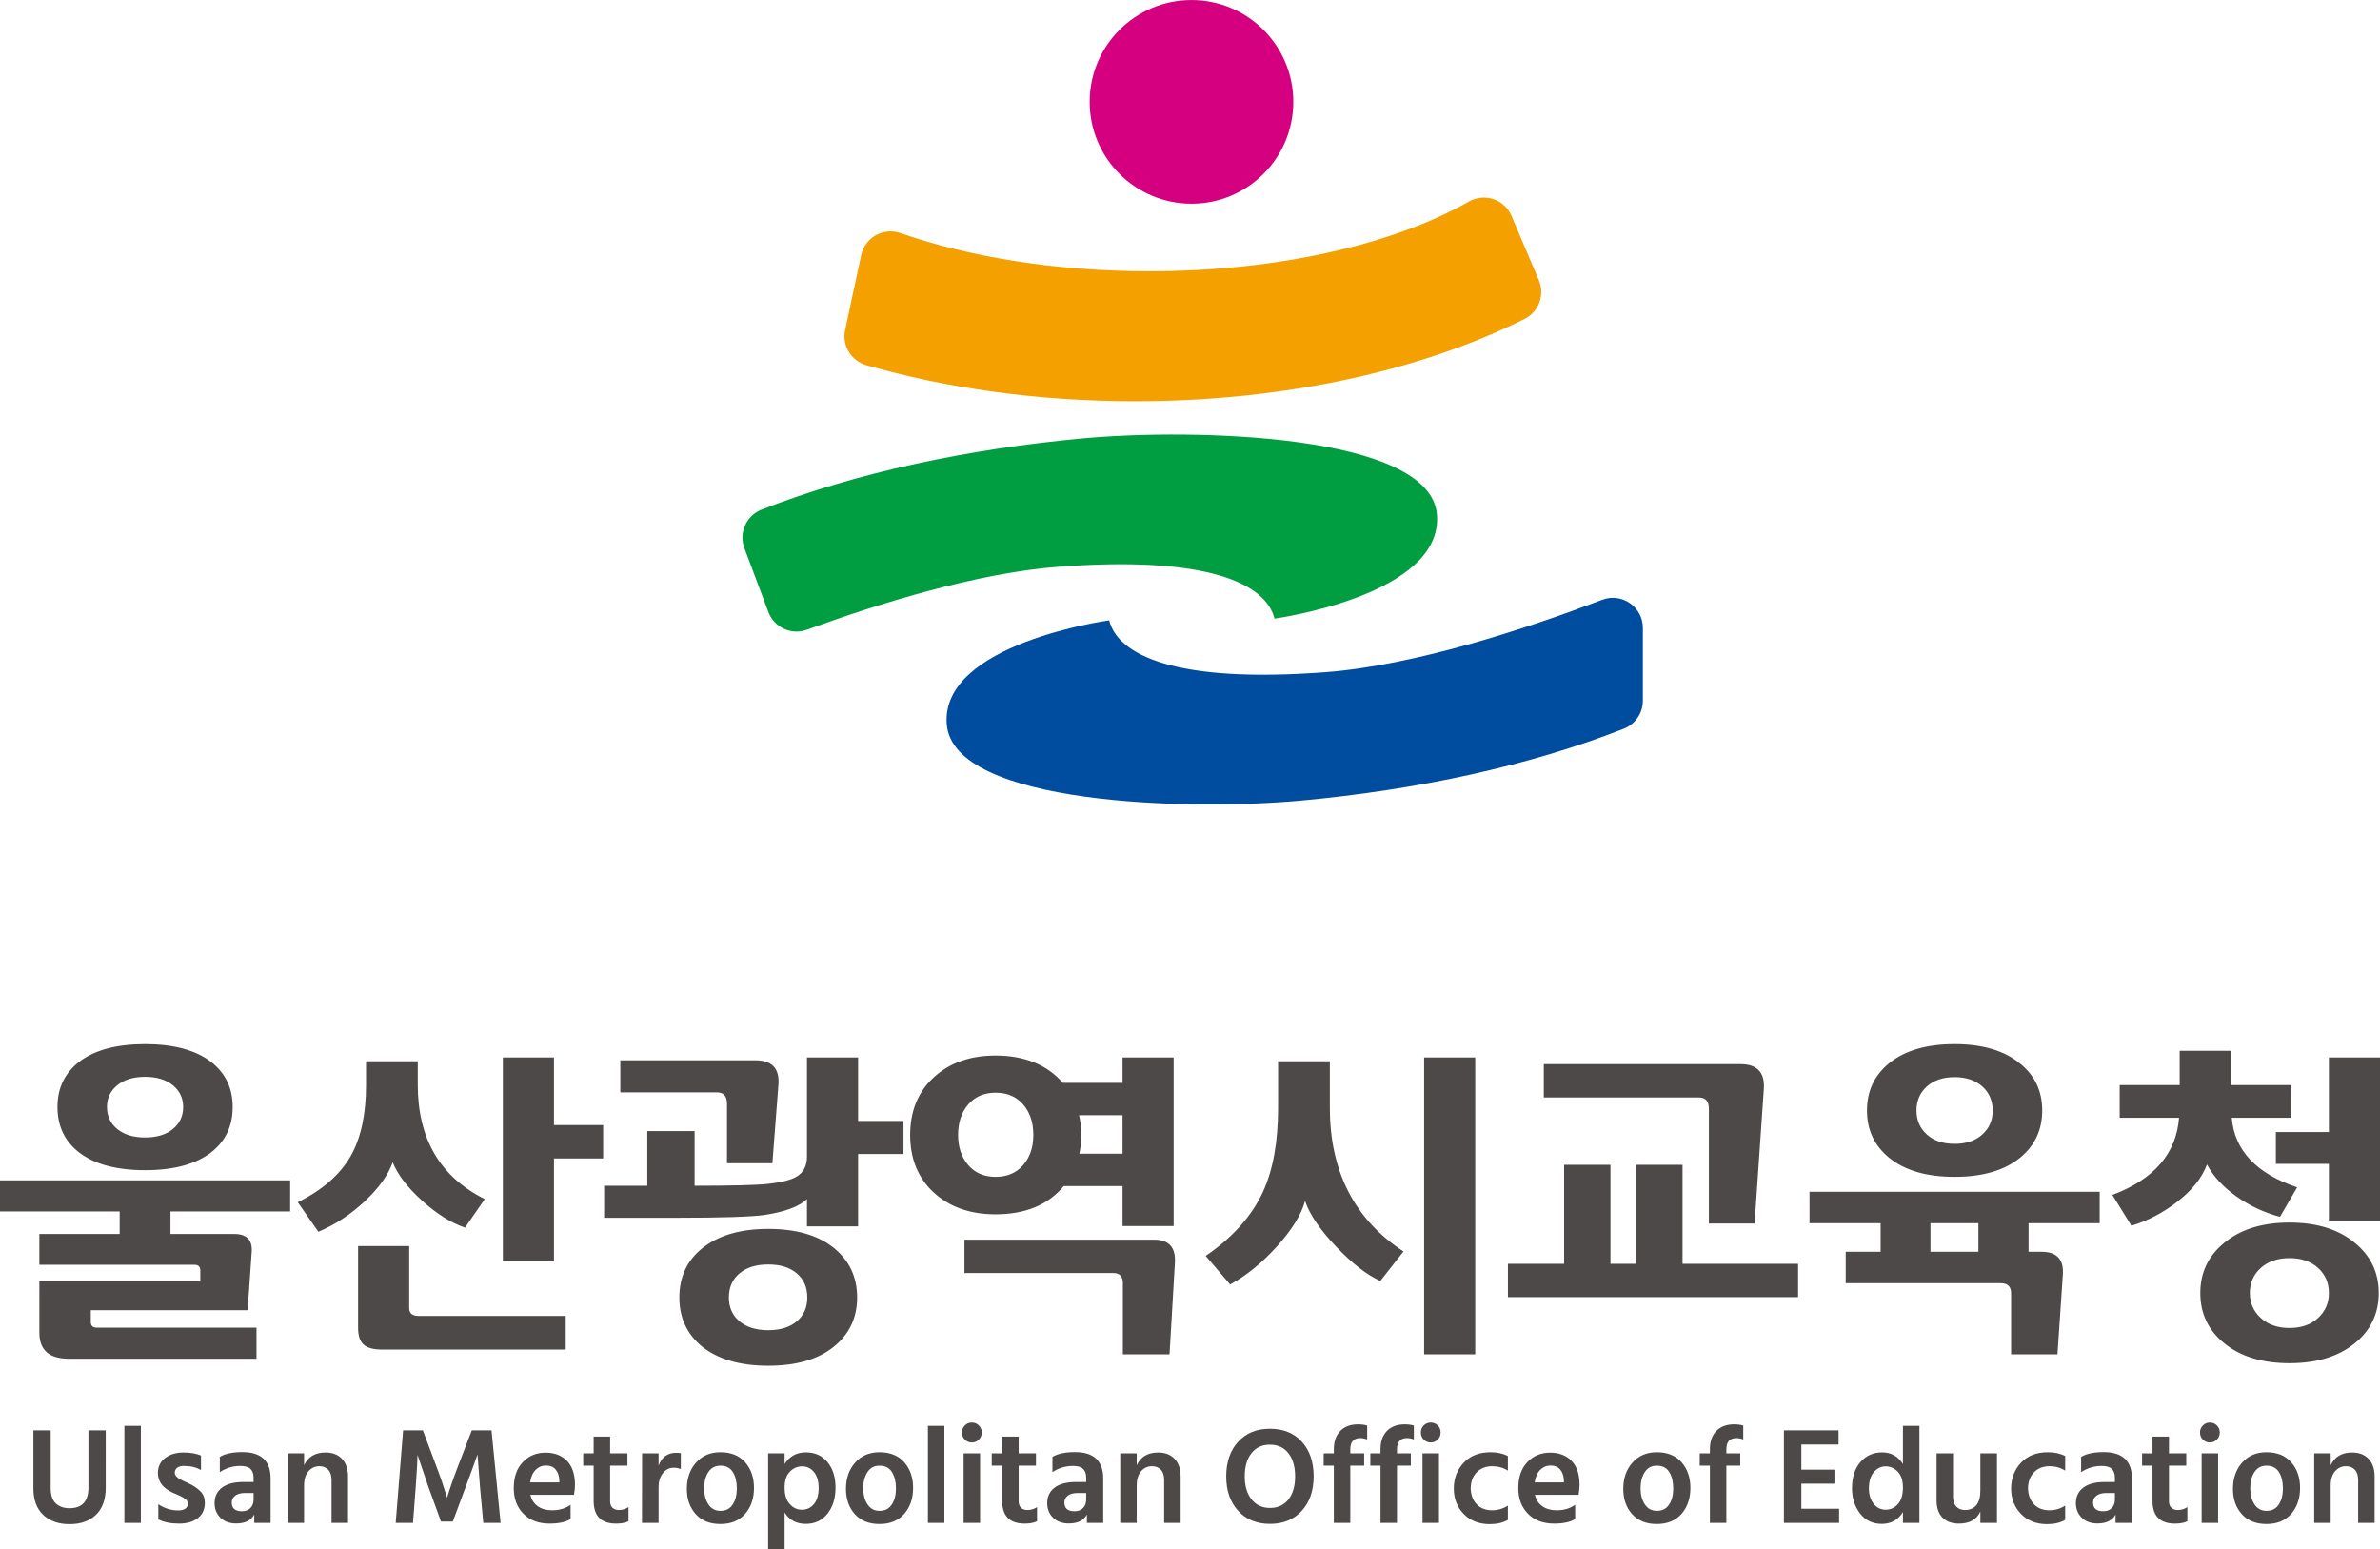 <?xml version="1.0" encoding="UTF-8"?> <svg xmlns="http://www.w3.org/2000/svg" xmlns:xlink="http://www.w3.org/1999/xlink" version="1.2" id="레이어_1" x="0px" y="0px" viewBox="0 0 2048 1333" overflow="visible" xml:space="preserve"> <g> <path fill="#D5007F" d="M1112.906,87.636c0,48.407-39.222,87.629-87.608,87.629c-48.386,0-87.629-39.222-87.629-87.629 c0-48.386,39.242-87.608,87.629-87.608C1073.684,0.028,1112.906,39.25,1112.906,87.636"></path> <g> <path fill="#004DA0" d="M1413.699,540.288c0-18.118-18.14-30.643-35.067-24.173c-64.125,24.422-160.332,56.381-238.193,62.267 c-129.063,9.749-178.534-14.737-185.967-44.608c0,0-145.324,19.788-139.793,89.445c5.533,69.678,209.783,74.394,304.426,65.669 c100.446-9.247,196.612-29.767,278.145-61.87c9.915-3.904,16.448-13.443,16.448-24.088v-62.642H1413.699z"></path> <path fill="#009E41" d="M1236.523,442.826c-5.531-69.678-209.761-74.373-304.405-65.669 c-99.84,9.206-195.485,29.537-276.705,61.307c-13.212,5.177-19.851,19.934-14.841,33.231l20.643,54.962 c4.99,13.297,19.747,20.059,33.064,15.197c62.872-22.899,146.994-48.907,216.484-54.168 c129.063-9.769,178.534,14.736,185.967,44.588C1096.73,532.271,1242.054,512.504,1236.523,442.826"></path> </g> <path fill="#F4A000" d="M988.937,233.378c-80.656,0-154.947-12.254-214.125-32.835c-14.675-5.093-30.518,3.799-33.794,19.016 l-13.776,64.334c-2.881,13.317,5.093,26.552,18.202,30.33c68.968,19.788,147.745,31.019,231.387,31.019 c129.502,0,247.335-26.927,335.215-70.909c12.19-6.117,17.492-20.666,12.149-33.231l-23.525-55.379 c-6.074-14.278-23.253-19.956-36.737-12.274C1199.93,209.937,1100.549,233.378,988.937,233.378"></path> <path fill="#4C4948" d="M90.986,1230.79H76.103v49.141c0,11.893-5.433,17.837-16.302,17.837c-4.806,0-8.703-1.357-11.695-4.075 c-2.994-2.717-4.49-7.105-4.49-13.17v-49.733H28.733v49.851c0,9.922,2.815,17.54,8.446,22.858c5.63,5.315,13.17,7.972,22.621,7.972 c9.687,0,17.305-2.695,22.858-8.09c5.553-5.392,8.328-13.249,8.328-23.565L90.986,1230.79L90.986,1230.79z M121.227,1226.891 h-14.175v83.516h14.175V1226.891L121.227,1226.891z M172.611,1283.356c-2.44-2.519-5.75-4.802-9.922-6.85 c-0.631-0.314-1.497-0.71-2.6-1.183c-1.103-0.473-1.97-0.865-2.597-1.182c-0.631-0.314-1.38-0.688-2.245-1.122 c-0.867-0.433-1.535-0.847-2.008-1.24c-0.473-0.393-0.966-0.844-1.478-1.358c-0.513-0.512-0.867-1.043-1.062-1.595 c-0.197-0.55-0.295-1.14-0.295-1.772c0-1.653,0.687-3.013,2.067-4.075c1.377-1.065,3.287-1.595,5.728-1.595 c5.907,0,10.828,1.182,14.765,3.543v-12.521c-4.015-1.731-9.055-2.6-15.119-2.6c-6.303,0-11.538,1.576-15.711,4.725 c-4.175,3.15-6.26,7.483-6.26,12.995c0,7.403,4.371,13.073,13.113,17.01c0.157,0.08,0.354,0.158,0.591,0.235 c0.235,0.08,0.413,0.16,0.53,0.237c0.118,0.08,0.296,0.158,0.532,0.235c2.204,0.945,3.68,1.596,4.429,1.95s1.792,0.926,3.131,1.713 c1.338,0.788,2.245,1.595,2.717,2.422c0.473,0.827,0.71,1.753,0.71,2.775c0,1.733-0.73,3.093-2.186,4.075 c-1.458,0.988-3.485,1.478-6.083,1.478c-6.143,0-11.854-1.772-17.128-5.315v12.993c4.565,2.442,10.552,3.663,17.955,3.663 c6.692,0,12.048-1.575,16.065-4.725c4.015-3.149,6.025-7.519,6.025-13.113C176.274,1289.144,175.051,1285.877,172.611,1283.356 L172.611,1283.356z M199.425,1292.806c0-2.362,0.984-4.312,2.953-5.847c1.968-1.535,4.802-2.303,8.506-2.303h7.323v5.67 c0,2.994-0.887,5.416-2.658,7.266c-1.77,1.851-4.233,2.775-7.383,2.775C202.336,1300.367,199.425,1297.847,199.425,1292.806 L199.425,1292.806L199.425,1292.806z M218.799,1310.407h14.057v-38.273c0-15.121-8.112-22.681-24.335-22.681 c-8.428,0-14.883,1.38-19.372,4.136v13.112c5.354-3.545,11.222-5.315,17.6-5.315c4.175,0,7.128,0.867,8.86,2.598 c1.732,1.733,2.6,4.253,2.6,7.56v3.663h-8.742c-8.033,0-14.175,1.614-18.428,4.843c-4.253,3.231-6.38,7.678-6.38,13.348 c0,5.041,1.673,9.215,5.02,12.521c3.348,3.307,7.856,4.962,13.526,4.962c7.637,0,12.835-2.557,15.593-7.678L218.799,1310.407 L218.799,1310.407z M299.477,1270.598c0-6.615-1.732-11.733-5.197-15.356c-3.466-3.622-8.191-5.433-14.175-5.433 c-8.901,0-15.044,3.663-18.428,10.986v-10.277h-14.175v59.89h14.175v-32.131c0-5.354,1.259-9.467,3.78-12.344 c2.519-2.873,5.63-4.312,9.332-4.312c3.228,0,5.79,1.005,7.678,3.013c1.89,2.008,2.835,4.981,2.835,8.92v36.855h14.175V1270.598 L299.477,1270.598z M357.749,1279.341c1.022-14.49,1.535-23.665,1.535-27.523l9.333,27.523l10.868,29.886h10.158l11.105-29.886 c3.937-10.473,7.323-19.766,10.158-27.878l2.127,27.878l2.835,31.067h14.885l-7.798-79.618h-17.01l-11.103,28.94 c-4.332,11.183-7.719,20.87-10.16,29.061l-1.062-3.662c-0.71-2.362-1.891-5.966-3.545-10.808c-1.653-4.844-3.426-9.706-5.315-14.59 l-10.868-28.94h-17.01l-6.38,79.618h14.883L357.749,1279.341L357.749,1279.341z M490.994,1294.816 c-4.332,3.15-9.647,4.724-15.947,4.724c-4.884,0-8.96-1.14-12.226-3.427c-3.268-2.282-5.416-5.589-6.438-9.923h37.565 c0.55-3.465,0.827-6.299,0.827-8.504c0-9.055-2.285-15.948-6.85-20.673c-4.568-4.725-10.751-7.088-18.546-7.088 c-7.795,0-14.293,2.718-19.49,8.151c-5.198,5.433-7.797,12.916-7.797,22.443c0,8.977,2.755,16.302,8.268,21.972 c5.51,5.67,13.033,8.506,22.563,8.506c7.874,0,13.898-1.3,18.072-3.898L490.994,1294.816L490.994,1294.816z M478.178,1264.515 c1.93,2.323,2.971,5.416,3.131,9.273v1.773h-25.161c0.708-4.725,2.303-8.328,4.783-10.808c2.481-2.481,5.415-3.722,8.8-3.722 C473.433,1261.031,476.247,1262.193,478.178,1264.515L478.178,1264.515z M540.844,1296.824c-2.52,1.653-5.277,2.48-8.268,2.48 c-2.362,0-4.215-0.649-5.553-1.95c-1.34-1.3-2.008-3.207-2.008-5.729v-30.478h14.883v-10.63h-14.883v-14.413h-14.175v14.413h-8.977 v10.63h8.977v30.241c0,13.073,6.457,19.61,19.373,19.61c4.33,0,7.874-0.669,10.63-2.008L540.844,1296.824L540.844,1296.824z M566.714,1279.458c0-4.724,1.22-8.662,3.662-11.812c2.44-3.149,5.592-4.725,9.45-4.725c2.205,0,4.213,0.396,6.025,1.182v-13.703 c-1.023-0.235-2.362-0.354-4.015-0.354c-7.325,0-12.365,3.702-15.121,11.103v-10.63h-14.175l-0.118,59.89h14.293L566.714,1279.458 L566.714,1279.458z M641.252,1258.254c-5.041-5.788-12.168-8.682-21.381-8.682c-8.664,0-15.633,2.975-20.908,8.92 c-5.276,5.946-7.915,13.486-7.915,22.62c0,8.821,2.54,16.066,7.62,21.735c5.08,5.671,12.147,8.506,21.203,8.506 c9.134,0,16.243-2.912,21.323-8.742c5.08-5.828,7.62-13.27,7.62-22.326C648.812,1271.387,646.29,1264.043,641.252,1258.254 L641.252,1258.254z M609.534,1266.701c2.4-3.7,5.847-5.553,10.335-5.553c4.883,0,8.464,1.832,10.75,5.493 c2.283,3.662,3.426,8.368,3.426,14.117c0,5.593-1.182,10.2-3.543,13.821c-2.363,3.623-5.868,5.435-10.513,5.435 c-4.49,0-7.956-1.849-10.395-5.553c-2.442-3.7-3.663-8.307-3.663-13.82C605.93,1275.049,607.131,1270.404,609.534,1266.701 L609.534,1266.701z M675.152,1301.431c4.095,6.536,10.16,9.803,18.193,9.803c7.874,0,14.116-2.932,18.723-8.8 c4.607-5.865,6.91-13.29,6.91-22.266c0-9.136-2.303-16.497-6.91-22.09c-4.607-5.592-10.808-8.387-18.606-8.387 c-7.955,0-14.057,3.348-18.31,10.04v-9.212h-14.175v82.453h14.175L675.152,1301.431L675.152,1301.431z M690.272,1261.739 c4.094,0,7.48,1.636,10.16,4.902c2.677,3.27,4.015,7.855,4.015,13.762c0,5.907-1.34,10.495-4.015,13.762 c-2.68,3.268-6.143,4.902-10.395,4.902c-4.096,0-7.6-1.653-10.513-4.962c-2.915-3.307-4.371-7.992-4.371-14.057 c0-6.063,1.495-10.633,4.49-13.703C682.633,1263.274,686.177,1261.739,690.272,1261.739L690.272,1261.739z M778.159,1258.254 c-5.041-5.788-12.168-8.682-21.381-8.682c-8.665,0-15.633,2.975-20.908,8.92c-5.277,5.946-7.915,13.486-7.915,22.62 c0,8.821,2.54,16.066,7.62,21.735c5.08,5.671,12.147,8.506,21.203,8.506c9.135,0,16.242-2.912,21.322-8.742 c5.08-5.828,7.62-13.27,7.62-22.326C785.719,1271.387,783.197,1264.043,778.159,1258.254L778.159,1258.254z M746.441,1266.701 c2.402-3.7,5.847-5.553,10.335-5.553c4.883,0,8.464,1.832,10.75,5.493c2.283,3.662,3.426,8.368,3.426,14.117 c0,5.593-1.18,10.2-3.543,13.821c-2.363,3.623-5.868,5.435-10.513,5.435c-4.488,0-7.956-1.849-10.395-5.553 c-2.442-3.7-3.662-8.307-3.662-13.82C742.84,1275.049,744.038,1270.404,746.441,1266.701L746.441,1266.701z M812.65,1226.891 h-14.175v83.516h14.175V1226.891L812.65,1226.891z M843.363,1250.518h-14.175v59.89h14.175V1250.518L843.363,1250.518z M842.301,1226.536c-1.653-1.653-3.663-2.48-6.025-2.48s-4.37,0.827-6.023,2.48c-1.655,1.653-2.481,3.662-2.481,6.025 c0,2.44,0.827,4.489,2.481,6.142c1.653,1.653,3.662,2.48,6.023,2.48s4.371-0.827,6.025-2.48c1.653-1.653,2.48-3.702,2.48-6.142 C844.781,1230.198,843.954,1228.191,842.301,1226.536L842.301,1226.536z M892.386,1296.824c-2.52,1.653-5.277,2.48-8.268,2.48 c-2.362,0-4.215-0.649-5.553-1.95c-1.34-1.3-2.008-3.207-2.008-5.729v-30.478h14.883v-10.63h-14.883v-14.413h-14.175v14.413h-8.978 v10.63h8.978v30.241c0,13.073,6.457,19.61,19.373,19.61c4.33,0,7.872-0.669,10.63-2.008L892.386,1296.824L892.386,1296.824z M915.891,1292.806c0-2.362,0.984-4.312,2.953-5.847c1.967-1.535,4.802-2.303,8.506-2.303h7.323v5.67 c0,2.994-0.887,5.416-2.657,7.266c-1.772,1.851-4.236,2.775-7.385,2.775C918.804,1300.367,915.891,1297.847,915.891,1292.806 L915.891,1292.806L915.891,1292.806z M935.265,1310.407h14.057v-38.273c0-15.121-8.112-22.681-24.333-22.681 c-8.429,0-14.885,1.38-19.373,4.136v13.112c5.354-3.545,11.222-5.315,17.601-5.315c4.173,0,7.127,0.867,8.86,2.598 c1.731,1.733,2.597,4.253,2.597,7.56v3.663h-8.742c-8.032,0-14.175,1.614-18.428,4.843c-4.252,3.231-6.378,7.678-6.378,13.348 c0,5.041,1.672,9.215,5.02,12.521c3.345,3.307,7.855,4.962,13.525,4.962c7.637,0,12.835-2.557,15.593-7.678L935.265,1310.407 L935.265,1310.407z M1015.945,1270.598c0-6.615-1.733-11.733-5.198-15.356c-3.466-3.622-8.191-5.433-14.175-5.433 c-8.9,0-15.043,3.663-18.428,10.986v-10.277h-14.175v59.89h14.175v-32.131c0-5.354,1.26-9.467,3.78-12.344 c2.519-2.873,5.63-4.312,9.333-4.312c3.227,0,5.788,1.005,7.677,3.013c1.891,2.008,2.836,4.981,2.836,8.92v36.855h14.175V1270.598 L1015.945,1270.598z M1120.246,1240.536c-6.775-7.443-15.948-11.165-27.523-11.165c-11.421,0-20.537,3.741-27.348,11.223 c-6.812,7.482-10.217,17.405-10.217,29.767c0,12.286,3.427,22.17,10.277,29.65c6.852,7.483,15.986,11.222,27.405,11.222 c11.417,0,20.533-3.739,27.348-11.222c6.81-7.48,10.217-17.365,10.217-29.65 C1130.403,1257.921,1127.018,1247.978,1120.246,1240.536L1120.246,1240.536z M1076.893,1250.399 c3.857-4.883,9.134-7.323,15.828-7.323c6.772,0,12.087,2.44,15.947,7.323c3.858,4.885,5.79,11.538,5.79,19.963 c0,8.428-1.931,15.062-5.79,19.903c-3.858,4.845-9.135,7.266-15.828,7.266c-6.615,0-11.892-2.44-15.83-7.325 c-3.938-4.88-5.907-11.495-5.907-19.845C1071.103,1261.936,1073.032,1255.282,1076.893,1250.399L1076.893,1250.399z M1173.873,1250.518h-11.93v-3.426c0-6.457,2.874-9.687,8.623-9.687c1.891,0,3.858,0.396,5.906,1.182v-11.93 c-2.205-0.708-4.805-1.065-7.795-1.065c-6.538,0-11.656,1.891-15.357,5.671c-3.703,3.78-5.553,9.018-5.553,15.71v3.545h-8.742 v10.63h8.742v49.26h14.175v-49.26h11.93L1173.873,1250.518L1173.873,1250.518z M1214.037,1250.518h-11.932v-3.426 c0-6.457,2.875-9.687,8.625-9.687c1.89,0,3.857,0.396,5.905,1.182v-11.93c-2.205-0.708-4.805-1.065-7.797-1.065 c-6.538,0-11.656,1.891-15.356,5.671c-3.703,3.78-5.552,9.018-5.552,15.71v3.545h-8.742v10.63h8.742v49.26h14.175v-49.26h11.932 L1214.037,1250.518L1214.037,1250.518z M1238.252,1250.518h-14.175v59.89h14.175V1250.518L1238.252,1250.518z M1237.189,1226.536 c-1.653-1.653-3.662-2.48-6.025-2.48c-2.362,0-4.37,0.827-6.024,2.48s-2.48,3.662-2.48,6.025c0,2.44,0.827,4.489,2.48,6.142 c1.653,1.653,3.662,2.48,6.024,2.48c2.363,0,4.371-0.827,6.025-2.48c1.653-1.653,2.48-3.702,2.48-6.142 C1239.67,1230.198,1238.844,1228.191,1237.189,1226.536L1237.189,1226.536z M1297.552,1295.524 c-4.176,2.678-8.703,4.015-13.586,4.015c-5.593,0-10.021-1.73-13.288-5.197c-3.27-3.465-4.982-8.033-5.14-13.703 c0.078-5.748,1.81-10.355,5.198-13.821c3.384-3.465,7.835-5.198,13.348-5.198c5.039,0,9.527,1.261,13.466,3.78v-12.521 c-4.096-2.204-9.058-3.307-14.885-3.307c-9.765,0-17.463,2.993-23.093,8.977c-5.633,5.986-8.488,13.35-8.565,22.091 c0,8.9,2.854,16.262,8.565,22.09c5.709,5.828,13.17,8.74,22.385,8.74c6.219,0,11.417-1.22,15.593-3.66L1297.552,1295.524 L1297.552,1295.524z M1355.433,1294.816c-4.333,3.15-9.648,4.724-15.948,4.724c-4.885,0-8.959-1.14-12.226-3.427 c-3.27-2.282-5.415-5.589-6.437-9.923h37.565c0.55-3.465,0.827-6.299,0.827-8.504c0-9.055-2.285-15.948-6.852-20.673 c-4.568-4.725-10.75-7.088-18.546-7.088s-14.292,2.718-19.491,8.151c-5.197,5.433-7.795,12.916-7.795,22.443 c0,8.977,2.755,16.302,8.268,21.972c5.51,5.67,13.033,8.506,22.563,8.506c7.875,0,13.899-1.3,18.075-3.898L1355.433,1294.816 L1355.433,1294.816z M1342.615,1264.515c1.93,2.323,2.972,5.416,3.131,9.273v1.773h-25.161c0.708-4.725,2.305-8.328,4.785-10.808 c2.48-2.481,5.413-3.722,8.8-3.722C1337.87,1261.031,1340.684,1262.193,1342.615,1264.515L1342.615,1264.515z M1447.041,1258.254 c-5.041-5.788-12.165-8.682-21.381-8.682c-8.663,0-15.633,2.975-20.907,8.92c-5.278,5.946-7.915,13.486-7.915,22.62 c0,8.821,2.539,16.066,7.619,21.735c5.08,5.671,12.147,8.506,21.203,8.506c9.136,0,16.244-2.912,21.322-8.742 c5.08-5.828,7.62-13.27,7.62-22.326C1454.601,1271.387,1452.081,1264.043,1447.041,1258.254L1447.041,1258.254z M1415.323,1266.701 c2.402-3.7,5.848-5.553,10.335-5.553c4.883,0,8.466,1.832,10.751,5.493c2.282,3.662,3.425,8.368,3.425,14.117 c0,5.593-1.182,10.2-3.543,13.821c-2.362,3.623-5.868,5.435-10.513,5.435c-4.488,0-7.955-1.849-10.395-5.553 c-2.442-3.7-3.662-8.307-3.662-13.82C1411.721,1275.049,1412.92,1270.404,1415.323,1266.701L1415.323,1266.701z M1497.479,1250.518 h-11.93v-3.426c0-6.457,2.874-9.687,8.623-9.687c1.891,0,3.857,0.396,5.906,1.182v-11.93c-2.205-0.708-4.805-1.065-7.797-1.065 c-6.538,0-11.656,1.891-15.356,5.671c-3.703,3.78-5.553,9.018-5.553,15.71v3.545h-8.742v10.63h8.742v49.26h14.175v-49.26h11.93 L1497.479,1250.518L1497.479,1250.518z M1582.563,1298.241h-32.485v-21.618h28.468v-12.048h-28.468v-21.617h32.012v-12.168h-47.016 v79.618h47.488v-12.167H1582.563z M1612.389,1266.759c2.795-3.345,6.24-5.02,10.335-5.02c3.858,0,7.284,1.518,10.278,4.548 c2.992,3.032,4.488,7.581,4.488,13.643c0,6.223-1.418,10.967-4.253,14.235c-2.835,3.268-6.38,4.902-10.633,4.902 c-4.096,0-7.52-1.692-10.277-5.08c-2.758-3.384-4.135-7.797-4.135-13.23C1608.196,1274.774,1609.593,1270.107,1612.389,1266.759 L1612.389,1266.759z M1651.667,1226.891h-14.175v32.84c-4.176-6.692-10.16-10.04-17.955-10.04c-7.56,0-13.762,2.775-18.606,8.328 c-4.842,5.55-7.263,13.053-7.263,22.503c0,8.504,2.303,15.753,6.91,21.736c4.607,5.985,10.847,8.977,18.723,8.977 c8.033,0,14.096-3.384,18.193-10.16v9.333h14.175L1651.667,1226.891L1651.667,1226.891z M1718.407,1250.518h-14.295v32.131 c0,5.593-1.162,9.765-3.485,12.522c-2.323,2.758-5.533,4.135-9.627,4.135c-3.23,0-5.77-0.984-7.62-2.953 c-1.851-1.968-2.776-4.843-2.776-8.623v-37.211h-14.175v40.518c0,6.378,1.693,11.3,5.08,14.765 c3.387,3.466,8.11,5.198,14.175,5.198c9.136,0,15.278-3.465,18.428-10.395v9.804h14.295V1250.518L1718.407,1250.518z M1777.115,1295.524c-4.175,2.678-8.702,4.015-13.583,4.015c-5.593,0-10.023-1.73-13.29-5.197 c-3.268-3.465-4.982-8.033-5.14-13.703c0.077-5.748,1.81-10.355,5.198-13.821c3.384-3.465,7.834-5.198,13.347-5.198 c5.04,0,9.528,1.261,13.466,3.78v-12.521c-4.096-2.204-9.057-3.307-14.883-3.307c-9.766,0-17.465,2.993-23.095,8.977 c-5.631,5.986-8.486,13.35-8.563,22.091c0,8.9,2.854,16.262,8.563,22.09s13.173,8.74,22.386,8.74c6.219,0,11.417-1.22,15.592-3.66 L1777.115,1295.524L1777.115,1295.524z M1801.094,1292.806c0-2.362,0.984-4.312,2.953-5.847c1.967-1.535,4.802-2.303,8.504-2.303 h7.325v5.67c0,2.994-0.887,5.416-2.658,7.266c-1.772,1.851-4.233,2.775-7.382,2.775 C1804.006,1300.367,1801.094,1297.847,1801.094,1292.806L1801.094,1292.806L1801.094,1292.806z M1820.467,1310.407h14.057v-38.273 c0-15.121-8.112-22.681-24.333-22.681c-8.428,0-14.883,1.38-19.373,4.136v13.112c5.355-3.545,11.222-5.315,17.601-5.315 c4.173,0,7.127,0.867,8.86,2.598c1.732,1.733,2.6,4.253,2.6,7.56v3.663h-8.742c-8.033,0-14.175,1.614-18.428,4.843 c-4.253,3.231-6.38,7.678-6.38,13.348c0,5.041,1.673,9.215,5.02,12.521c3.345,3.307,7.855,4.962,13.526,4.962 c7.637,0,12.834-2.557,15.592-7.678V1310.407L1820.467,1310.407z M1882.248,1296.824c-2.523,1.653-5.278,2.48-8.27,2.48 c-2.362,0-4.213-0.649-5.55-1.95c-1.341-1.3-2.01-3.207-2.01-5.729v-30.478h14.885v-10.63h-14.885v-14.413h-14.175v14.413h-8.977 v10.63h8.977v30.241c0,13.073,6.458,19.61,19.373,19.61c4.33,0,7.875-0.669,10.633-2.008L1882.248,1296.824L1882.248,1296.824z M1908.706,1250.518h-14.175v59.89h14.175V1250.518L1908.706,1250.518z M1907.643,1226.536c-1.653-1.653-3.662-2.48-6.023-2.48 s-4.371,0.827-6.025,2.48s-2.48,3.662-2.48,6.025c0,2.44,0.827,4.489,2.48,6.142c1.653,1.653,3.663,2.48,6.025,2.48 s4.37-0.827,6.023-2.48c1.653-1.653,2.481-3.702,2.481-6.142C1910.125,1230.198,1909.296,1228.191,1907.643,1226.536 L1907.643,1226.536z M1971.668,1258.254c-5.041-5.788-12.168-8.682-21.381-8.682c-8.663,0-15.633,2.975-20.907,8.92 c-5.278,5.946-7.915,13.486-7.915,22.62c0,8.821,2.539,16.066,7.619,21.735c5.08,5.671,12.147,8.506,21.203,8.506 c9.135,0,16.245-2.912,21.322-8.742c5.08-5.828,7.62-13.27,7.62-22.326C1979.228,1271.387,1976.708,1264.043,1971.668,1258.254 L1971.668,1258.254z M1939.95,1266.701c2.402-3.7,5.847-5.553,10.335-5.553c4.883,0,8.464,1.832,10.751,5.493 c2.282,3.662,3.425,8.368,3.425,14.117c0,5.593-1.182,10.2-3.543,13.821c-2.362,3.623-5.868,5.435-10.513,5.435 c-4.488,0-7.955-1.849-10.395-5.553c-2.442-3.7-3.662-8.307-3.662-13.82C1936.348,1275.049,1937.547,1270.404,1939.95,1266.701 L1939.95,1266.701z M2043.369,1270.598c0-6.615-1.732-11.733-5.197-15.356c-3.466-3.622-8.191-5.433-14.175-5.433 c-8.9,0-15.044,3.663-18.428,10.986v-10.277h-14.175v59.89h14.175v-32.131c0-5.354,1.259-9.467,3.78-12.344 c2.519-2.873,5.63-4.312,9.333-4.312c3.227,0,5.788,1.005,7.677,3.013c1.891,2.008,2.835,4.981,2.835,8.92v36.855h14.175V1270.598 L2043.369,1270.598z"></path> <path fill="#4C4948" d="M181.663,913.734c-13.296-10.198-32.235-15.298-56.821-15.298c-24.585,0-43.53,5.101-56.819,15.298 c-12.387,9.655-18.577,22.583-18.577,38.79c0,16.391,6.19,29.413,18.577,39.064c13.291,10.201,32.235,15.298,56.819,15.298 c24.587,0,43.524-5.097,56.821-15.298c12.382-9.651,18.577-22.673,18.577-39.064C200.238,936.319,194.045,923.389,181.663,913.734 L181.663,913.734L181.663,913.734z M249.683,1015.629H0v26.771h102.986v19.396H33.872v26.498h133.583 c3.278,0,4.916,1.639,4.916,4.916v9.014H33.874v44.528c0,14.931,8.469,22.401,25.406,22.401h161.447v-26.771H83.318 c-3.461,0-5.189-1.639-5.189-4.918v-10.107h134.949l3.551-50.538c0.545-10.012-4.464-15.024-15.026-15.024h-54.908V1042.4h102.987 V1015.629L249.683,1015.629z M148.745,971.511c-5.92,4.827-13.889,7.24-23.904,7.24c-10.017,0-17.987-2.412-23.903-7.24 c-5.92-4.822-8.88-11.153-8.88-18.985c0-7.649,2.96-13.885,8.88-18.713c5.916-4.823,13.885-7.238,23.903-7.238 c10.015,0,17.984,2.415,23.904,7.238c5.916,4.827,8.877,11.064,8.877,18.713C157.622,960.358,154.661,966.689,148.745,971.511 L148.745,971.511z M519.035,968.096h-42.341v-58.186h-43.982v175.379h43.982V996.78h42.341V968.096L519.035,968.096z M359.499,933.404v-20.216h-44.528v20.762c0,24.953-4.37,45.167-13.112,60.645c-9.108,16.028-24.312,29.324-45.622,39.884 l17.757,25.406c14.568-6.19,27.906-14.978,40.019-26.362c12.11-11.381,20.079-22.538,23.904-33.464 c4.188,10.564,12.565,21.538,25.132,32.918c12.565,11.384,24.949,19.17,37.151,23.356l16.938-24.586 C378.711,1012.624,359.499,979.843,359.499,933.404L359.499,933.404L359.499,933.404z M486.8,1132.276H360.047 c-5.285,0-7.922-2.281-7.922-6.83v-53.269h-43.982v70.206c0,6.919,1.591,11.788,4.781,14.614c3.185,2.822,8.421,4.234,15.707,4.234 H486.8L486.8,1132.276L486.8,1132.276z M777.459,964.546h-39.064v-54.636h-43.981v85.231c0,8.194-3.098,14.026-9.288,17.483 c-4.737,2.731-12.75,4.738-24.038,6.01c-10.382,1.093-31.509,1.639-63.377,1.639v-46.985h-40.703v46.987h-37.153v27.591h61.465 c39.516,0,65.105-0.82,76.763-2.459c17.663-2.733,29.776-7.282,36.331-13.658v23.492h43.981v-62.283h39.064V964.546 L777.459,964.546z M650.159,912.37H533.786v27.59h83.318c5.643,0,8.469,3.279,8.469,9.835v51.083h39.064l5.192-67.474 C670.92,919.381,664.365,912.37,650.159,912.37L650.159,912.37L650.159,912.37z M717.36,1073.68 c-13.48-10.834-32.236-16.255-56.275-16.255c-24.04,0-42.983,5.558-56.821,16.663c-13.113,10.565-19.668,24.68-19.668,42.343 c0,17.483,6.555,31.594,19.668,42.343c13.837,10.927,32.781,16.389,56.821,16.389c24.038,0,42.795-5.419,56.275-16.252 c13.474-10.838,20.213-24.995,20.213-42.478C737.575,1098.768,730.835,1084.517,717.36,1073.68L717.36,1073.68z M685.672,1136.92 c-6.01,5.096-14.206,7.648-24.586,7.648c-10.382,0-18.624-2.552-24.723-7.648c-6.103-5.102-9.152-11.93-9.152-20.488 c0-8.743,3.048-15.661,9.152-20.762c6.099-5.096,14.341-7.649,24.723-7.649c10.38,0,18.574,2.553,24.586,7.649 c6.01,5.101,9.014,12.019,9.014,20.762C694.686,1124.99,691.682,1131.818,685.672,1136.92L685.672,1136.92z M1009.931,909.911 h-43.982v21.855h-51.358c-13.658-15.661-32.963-23.493-57.913-23.493c-21.853,0-39.566,6.24-53.131,18.713 c-13.569,12.475-20.353,29.003-20.353,49.581c0,20.583,6.784,37.109,20.353,49.581c13.565,12.478,31.279,18.713,53.131,18.713 c25.678,0,45.254-8.101,58.735-24.312h50.537v34.42h43.982L1009.931,909.911L1009.931,909.911z M993.268,1066.712h-163.36v28.683 h128.12c5.464,0,8.195,2.915,8.195,8.742v61.191h40.158l4.644-78.948C1011.749,1073.269,1005.833,1066.712,993.268,1066.712 L993.268,1066.712L993.268,1066.712z M928.799,992.684c1.093-5.097,1.639-10.471,1.639-16.118c0-6.01-0.641-11.654-1.913-16.937 h37.425v33.055H928.799L928.799,992.684z M880.446,1002.516c-5.831,6.741-13.752,10.108-23.767,10.108 c-9.834,0-17.667-3.367-23.493-10.108c-5.829-6.735-8.742-15.387-8.742-25.951c0-10.743,2.912-19.485,8.742-26.225 c5.827-6.737,13.659-10.109,23.493-10.109c10.015,0,17.936,3.372,23.767,10.109c5.827,6.74,8.742,15.48,8.742,26.225 C889.188,987.129,886.273,995.782,880.446,1002.516L880.446,1002.516z M1269.449,909.911h-43.981v255.419h43.981V909.911 L1269.449,909.911z M1144.334,953.072v-39.884h-44.528v39.884c0,29.504-4.371,53.725-13.113,72.665 c-9.655,20.761-26.045,39.062-49.17,54.908l21.033,24.586c14.022-7.648,27.454-18.577,40.295-32.781 c12.839-14.206,20.899-27.223,24.176-39.064c3.825,11.474,12.654,24.497,26.498,39.064c13.837,14.572,26.588,24.498,38.244,29.776 l19.943-25.405C1165.458,1049.14,1144.334,1007.891,1144.334,953.072L1144.334,953.072L1144.334,953.072z M1497.549,915.647 h-169.096v28.684h133.583c5.643,0,8.469,3.278,8.469,9.834v98.616h39.336l7.922-115.553 C1518.857,922.844,1512.118,915.647,1497.549,915.647L1497.549,915.647L1497.549,915.647z M1547.268,1087.474h-99.436v-85.23 h-39.884v85.23h-22.128v-85.23h-39.884v85.23h-48.35v28.682h249.682L1547.268,1087.474L1547.268,1087.474z M1738.216,915.101 c-13.478-11.107-32.234-16.664-56.273-16.664c-24.04,0-42.799,5.464-56.275,16.391c-12.75,10.38-19.123,23.949-19.123,40.704 c0,16.759,6.373,30.322,19.123,40.703c13.476,10.927,32.235,16.391,56.275,16.391s42.795-5.464,56.273-16.391 c12.746-10.38,19.123-23.945,19.123-40.703C1757.34,938.776,1750.964,925.302,1738.216,915.101L1738.216,915.101L1738.216,915.101z M1806.785,1025.464h-249.682v27.045h61.191v24.586h-30.049v27.045h133.583c5.827,0,8.742,2.915,8.742,8.742v52.449h39.884 l4.644-68.566c0.908-13.113-5.192-19.669-18.303-19.669h-11.2v-24.586h61.191L1806.785,1025.464L1806.785,1025.464z M1705.846,976.155c-5.92,5.375-13.889,8.06-23.903,8.06c-10.019,0-17.988-2.685-23.904-8.06 c-5.92-5.368-8.879-12.246-8.879-20.624c0-8.373,2.957-15.252,8.879-20.624c5.916-5.37,13.885-8.06,23.904-8.06 c10.012,0,17.982,2.69,23.903,8.06c5.917,5.374,8.88,12.25,8.88,20.624C1714.726,963.908,1711.763,970.787,1705.846,976.155 L1705.846,976.155z M1661.182,1077.093v-24.585h41.25v24.586L1661.182,1077.093L1661.182,1077.093z M2048,909.911h-43.983v64.196 h-45.62v27.317h45.62v48.898H2048V909.911L2048,909.911z M1920.425,961.814h51.084v-28.137h-51.904v-29.504h-43.982v29.504h-51.63 v28.137h51.083c-2.369,30.78-21.492,52.907-57.367,66.382l16.391,26.498c14.385-4.371,27.769-11.426,40.156-21.171 c12.383-9.741,20.669-20.258,24.86-31.552c5.464,10.201,13.885,19.352,25.271,27.453c11.379,8.106,23.903,13.98,37.561,17.62 l14.752-25.405C1941.55,1009.803,1922.791,989.862,1920.425,961.814L1920.425,961.814L1920.425,961.814z M2026.692,1069.718 c-14.026-11.837-32.874-17.757-56.547-17.757c-23.677,0-42.526,5.92-56.548,17.757c-13.478,11.111-20.213,25.405-20.213,42.889 c0,17.483,6.735,31.778,20.213,42.888c14.022,11.654,32.872,17.484,56.548,17.484c23.673,0,42.521-5.831,56.547-17.484 c13.476-11.11,20.216-25.405,20.216-42.888C2046.906,1095.122,2040.167,1080.829,2026.692,1069.718L2026.692,1069.718 L2026.692,1069.718z M1994.729,1134.05c-6.192,5.736-14.389,8.605-24.586,8.605c-10.201,0-18.44-2.868-24.721-8.605 c-6.284-5.736-9.426-12.882-9.426-21.444c0-8.742,3.142-15.935,9.426-21.582c6.281-5.643,14.521-8.469,24.721-8.469 c10.197,0,18.392,2.826,24.586,8.469c6.19,5.647,9.288,12.841,9.288,21.582C2004.017,1121.169,2000.919,1128.314,1994.729,1134.05 L1994.729,1134.05z"></path> </g> </svg> 